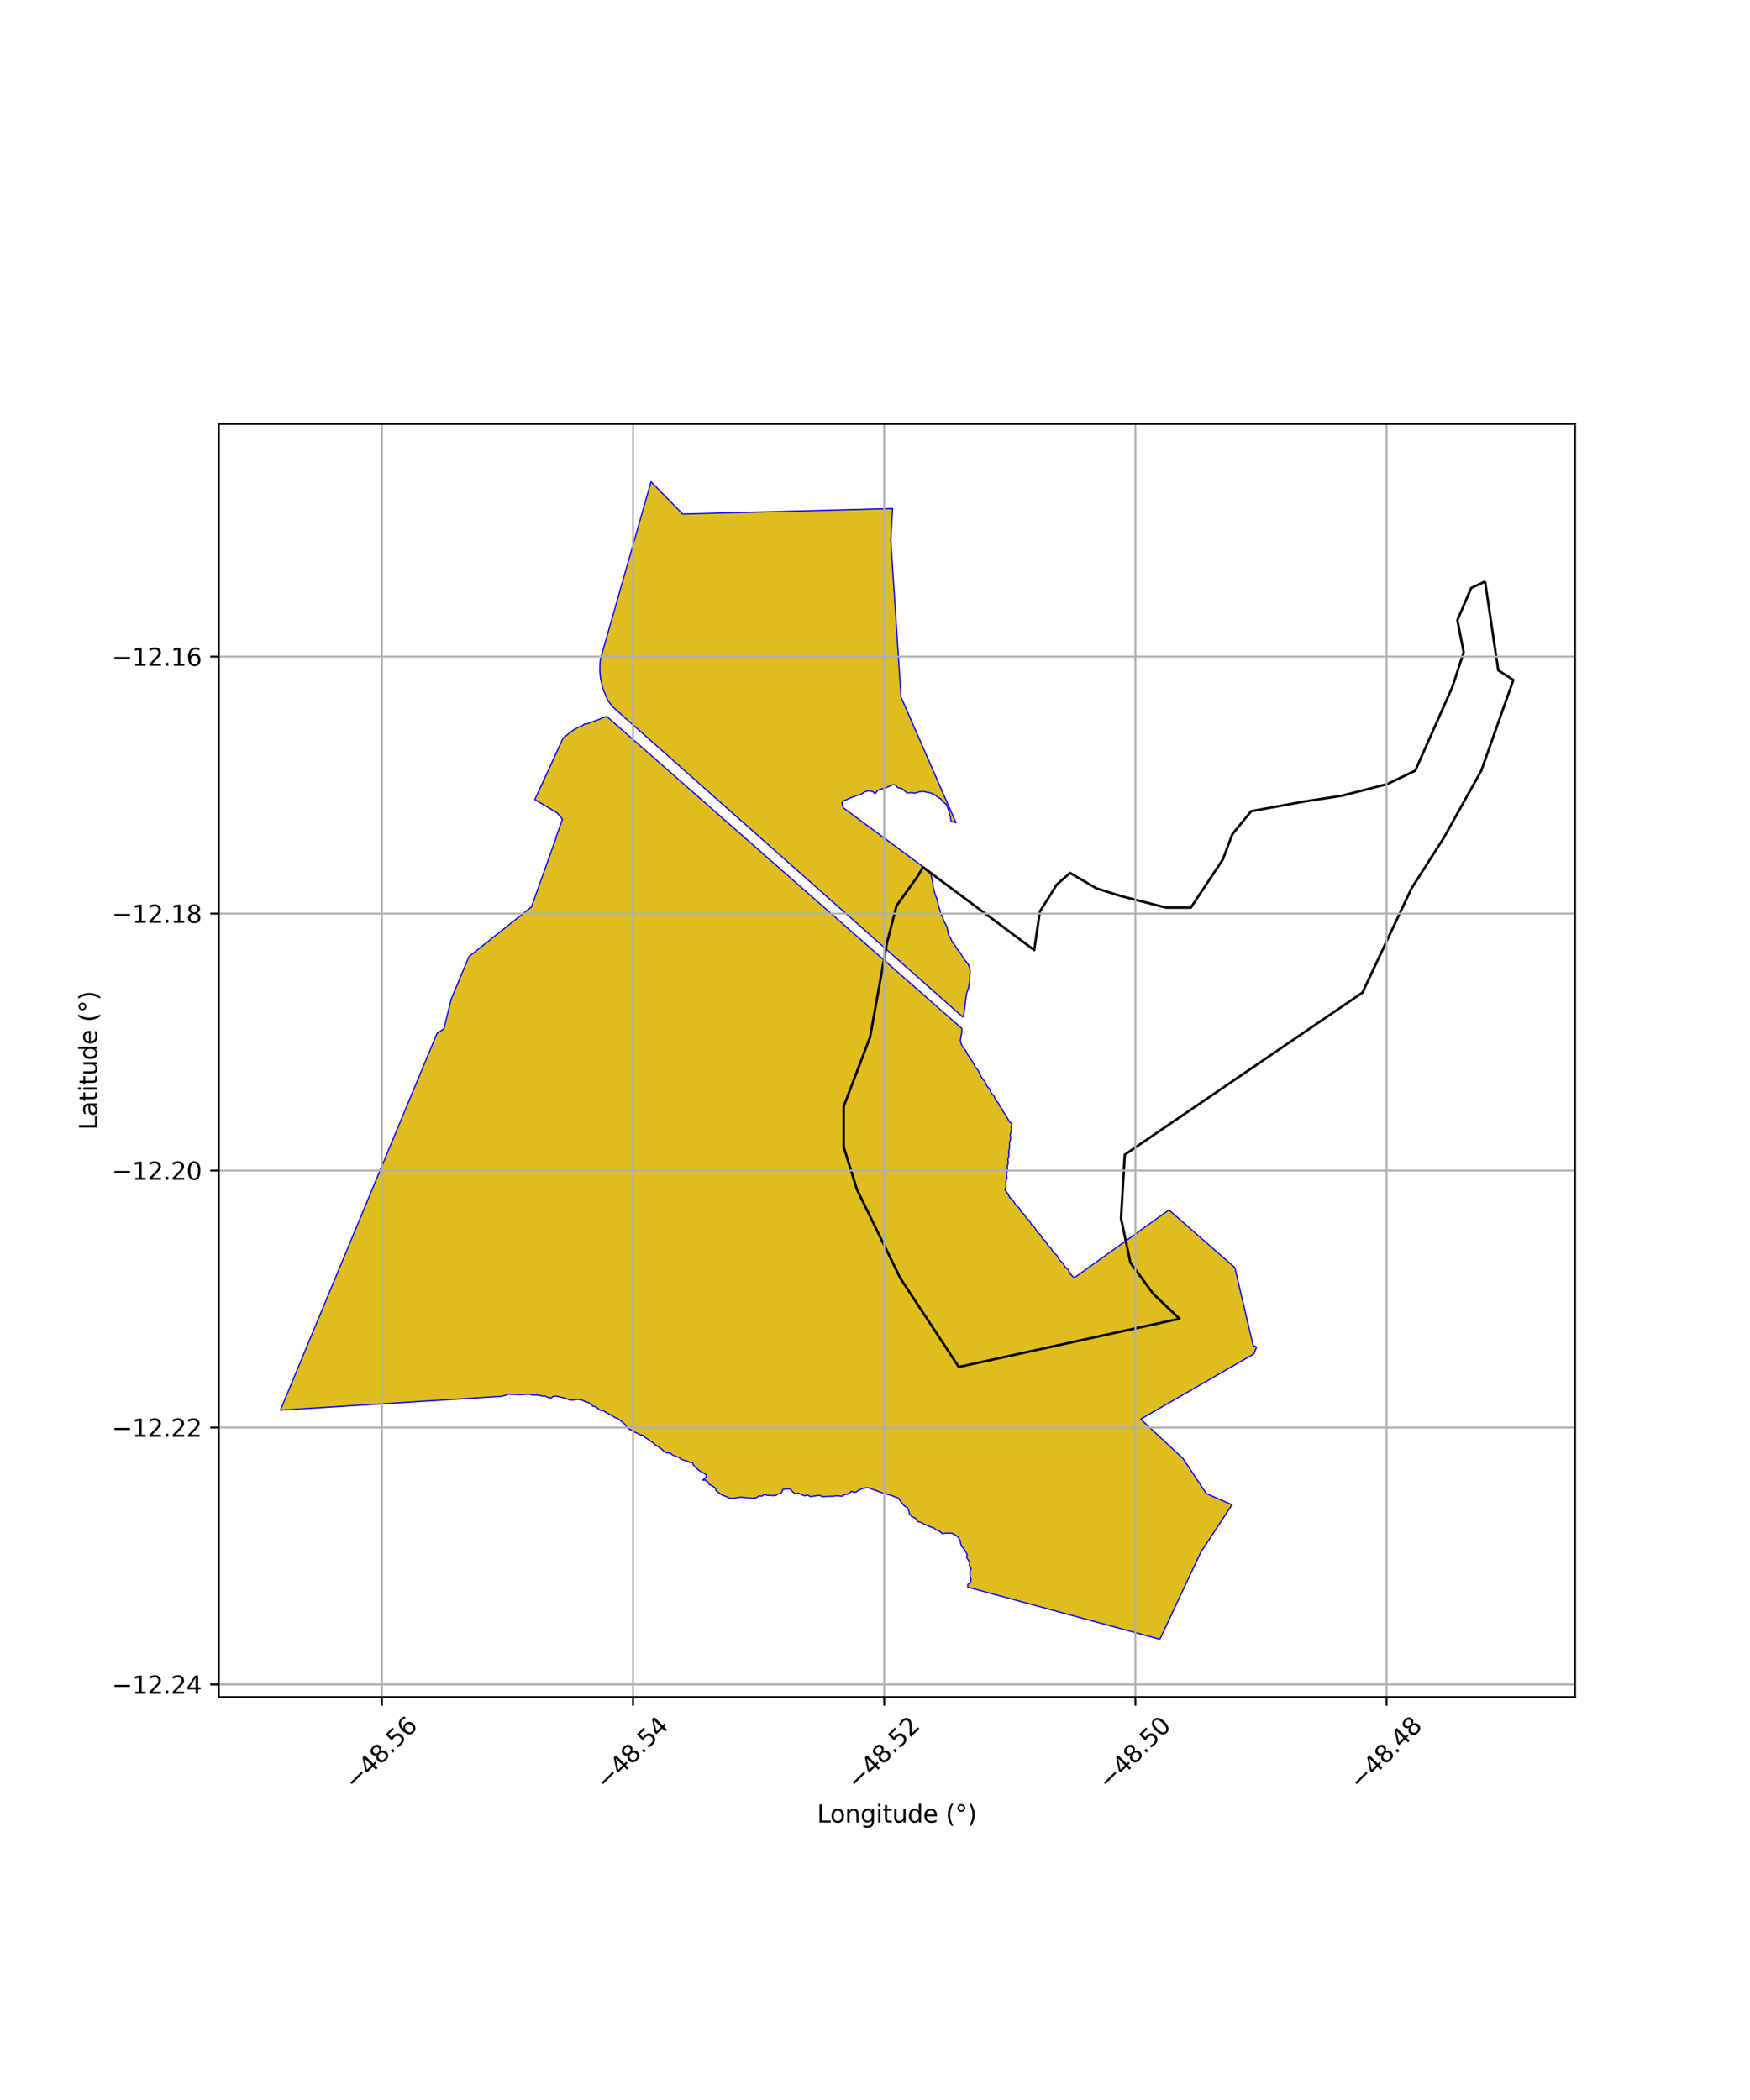 <?xml version="1.0" encoding="utf-8" standalone="no"?>
<!DOCTYPE svg PUBLIC "-//W3C//DTD SVG 1.1//EN"
  "http://www.w3.org/Graphics/SVG/1.1/DTD/svg11.dtd">
<svg xmlns:xlink="http://www.w3.org/1999/xlink" width="720pt" height="864pt" viewBox="0 0 720 864" xmlns="http://www.w3.org/2000/svg" version="1.1">
 <defs>
  <style type="text/css">*{stroke-linejoin: round; stroke-linecap: butt}</style>
 </defs>
 <g id="figure_1">
  <g id="patch_1">
   <path d="M 0 864 
L 720 864 
L 720 0 
L 0 0 
z
" style="fill: #ffffff"/>
  </g>
  <g id="axes_1">
   <g id="patch_2">
    <path d="M 90 698.26 
L 648 698.26 
L 648 174.38 
L 90 174.38 
z
" style="fill: #ffffff"/>
   </g>
   <g id="PatchCollection_1">
    <path d="M 396.163 418.494 
L 252.524 291.222 
L 251.753 290.364 
L 250.898 289.284 
L 250.155 288.194 
L 249.702 287.327 
L 249.268 286.435 
L 249.048 285.636 
L 248.606 284.768 
L 248.233 283.773 
L 247.865 282.726 
L 247.624 281.592 
L 247.411 280.597 
L 247.107 279.334 
L 246.992 278.262 
L 246.865 276.943 
L 246.789 275.904 
L 246.821 274.574 
L 246.839 273.459 
L 246.926 272.149 
L 246.99 271.383 
L 247.062 271.103 
L 267.851 198.192 
L 280.868 211.478 
L 367.231 209.227 
L 366.489 222.161 
L 368.849 258.186 
L 370.707 286.788 
L 393.3 338.465 
L 391.282 337.909 
L 391.067 336.374 
L 390.795 335.418 
L 390.492 334.01 
L 389.929 332.376 
L 389.268 330.918 
L 388.009 329.912 
L 387.109 328.76 
L 385.827 327.958 
L 384.578 327.031 
L 383.089 326.288 
L 381.611 326 
L 379.804 325.596 
L 378.101 325.788 
L 376.624 326.296 
L 374.806 326.129 
L 373.216 326.279 
L 371.036 324.428 
L 369.309 324.053 
L 368.393 322.938 
L 367.005 322.969 
L 364.977 323.928 
L 363.103 324.468 
L 361.101 325.175 
L 360.111 326.546 
L 359.087 325.715 
L 357.308 325.355 
L 355.668 325.816 
L 354.224 326.831 
L 352.433 327.352 
L 350.924 327.894 
L 349.401 328.466 
L 348.379 328.999 
L 347.006 329.461 
L 346.395 330.334 
L 346.979 332.365 
L 382.945 358.952 
L 383.123 360.187 
L 383.425 361.733 
L 383.706 362.974 
L 383.864 364.555 
L 384.316 366.347 
L 384.774 368.178 
L 385.415 369.638 
L 385.766 370.941 
L 386.13 372.762 
L 386.687 374.382 
L 387.097 375.886 
L 387.904 377.564 
L 388.353 378.976 
L 389.623 381.341 
L 390.257 384.634 
L 391.081 385.997 
L 391.842 387.679 
L 392.923 389.015 
L 393.897 390.619 
L 395.013 391.948 
L 395.946 393.435 
L 397.051 395.092 
L 398.341 396.716 
L 398.959 398.122 
L 399.132 399.906 
L 398.976 401.903 
L 398.941 403.49 
L 398.721 405.004 
L 398.508 406.404 
L 397.891 408.109 
L 397.558 409.565 
L 397.335 411.274 
L 397.143 412.835 
L 396.963 414.459 
L 396.754 415.932 
L 396.571 417.236 
L 396.163 418.494 
" clip-path="url(#p08fcd4f008)" style="fill: #e0bd1f; stroke: #0000ff; stroke-width: 0.5"/>
    <path d="M 477.209 674.448 
L 398.149 652.998 
L 398.194 651.897 
L 399.287 651.06 
L 399.468 649.673 
L 399.158 648.384 
L 399.001 646.738 
L 399.592 645.315 
L 398.821 644.102 
L 399 642.824 
L 398.356 641.81 
L 397.656 640.767 
L 397.948 639.59 
L 397.29 638.415 
L 396.722 637.434 
L 395.656 636.295 
L 395.277 635.237 
L 394.977 633.548 
L 394.056 632.294 
L 393.113 631.599 
L 391.848 630.855 
L 390.393 630.776 
L 389.082 630.813 
L 387.614 630.928 
L 386.363 629.865 
L 385.105 629.377 
L 384.143 628.555 
L 382.754 628.183 
L 381.605 627.68 
L 380.207 627.056 
L 378.955 626.362 
L 377.443 625.967 
L 376.668 624.659 
L 375.123 623.965 
L 374.227 622.863 
L 373.869 621.466 
L 373.38 620.284 
L 372.118 619.601 
L 371.174 618.542 
L 370.361 617.469 
L 369.519 616.266 
L 368.454 615.942 
L 366.805 615.272 
L 365.426 614.889 
L 363.712 614.391 
L 362.16 613.923 
L 360.728 613.306 
L 359.625 612.997 
L 358.636 612.63 
L 357.704 612.179 
L 356.578 612.093 
L 355.498 612.262 
L 354.667 612.525 
L 353.404 613.064 
L 352.066 613.94 
L 351.058 613.797 
L 350.28 613.576 
L 348.859 614.754 
L 347.54 614.879 
L 346.604 615.589 
L 345.239 615.483 
L 344.046 615.382 
L 342.757 615.609 
L 341.231 615.604 
L 339.844 615.667 
L 338.244 615.772 
L 337.256 615.236 
L 335.928 615.366 
L 334.551 615.592 
L 333.435 615.749 
L 332.345 615.141 
L 330.953 615.398 
L 329.704 614.889 
L 328.491 614.326 
L 327.34 614.621 
L 326.365 614.003 
L 325.536 613.052 
L 324.749 612.511 
L 323.381 612.67 
L 322.149 612.722 
L 321.383 614.423 
L 320.184 614.652 
L 319.322 615.181 
L 318.216 615.352 
L 317.184 615.264 
L 315.647 615.246 
L 314.563 614.831 
L 313.44 615.586 
L 312.366 615.439 
L 311.259 616.176 
L 309.891 616.474 
L 308.267 616.229 
L 306.547 616.211 
L 305.289 615.964 
L 303.817 616.08 
L 302.387 616.375 
L 301.193 616.502 
L 299.849 616.255 
L 298.407 615.551 
L 297.295 615.21 
L 296.157 614.463 
L 294.716 613.384 
L 294.142 612.132 
L 292.967 611.288 
L 291.784 610.711 
L 291.177 609.689 
L 290.219 608.959 
L 289.109 608.96 
L 290.363 607.89 
L 290.568 606.792 
L 289.311 605.973 
L 288.245 605.425 
L 287.18 604.608 
L 286.021 603.657 
L 285.181 602.621 
L 284.982 601.634 
L 283.856 601.689 
L 282.93 601.219 
L 281.627 600.877 
L 280.146 600.348 
L 279.292 599.574 
L 278.017 599.184 
L 276.726 598.62 
L 275.744 597.843 
L 274.395 597.763 
L 273.177 597.111 
L 272.071 596.105 
L 270.706 595.114 
L 269.57 594.432 
L 268.647 593.566 
L 267.54 592.836 
L 266.471 592.068 
L 265.508 591.533 
L 264.7 590.567 
L 263.428 590.329 
L 262.328 589.716 
L 261.048 589.203 
L 259.983 588.492 
L 258.687 587.924 
L 257.783 587.045 
L 257.037 585.991 
L 256.267 585.187 
L 255.414 584.647 
L 254.36 583.728 
L 252.855 583.13 
L 251.636 582.321 
L 250.389 581.63 
L 249.268 581.065 
L 248.345 580.467 
L 246.92 580.156 
L 246.15 579.656 
L 245.336 578.872 
L 243.943 578.562 
L 242.977 577.572 
L 241.99 577.011 
L 240.872 576.724 
L 239.819 576.186 
L 238.704 575.865 
L 237.327 575.759 
L 235.92 576.028 
L 234.384 575.987 
L 233.044 575.433 
L 231.692 575.055 
L 230.348 574.766 
L 228.96 574.423 
L 227.749 574.488 
L 226.694 575.162 
L 225.51 574.96 
L 224.266 574.375 
L 223.119 574.402 
L 221.735 574.024 
L 220.472 573.95 
L 219.215 573.995 
L 218.288 573.743 
L 216.939 573.541 
L 215.537 573.78 
L 214.346 573.799 
L 213.038 573.79 
L 212.013 573.691 
L 210.696 573.722 
L 209.325 573.533 
L 208.138 574.026 
L 206.224 574.502 
L 115.364 580.18 
L 179.804 425.157 
L 182.644 423.299 
L 185.636 411.064 
L 192.95 393.554 
L 218.666 373.134 
L 228.652 345.081 
L 228.766 344.468 
L 231.425 337.059 
L 229.296 334.486 
L 220.041 328.962 
L 231.623 303.802 
L 232.43 303.047 
L 233.485 302.248 
L 234.197 301.593 
L 235.104 300.918 
L 236.014 300.307 
L 236.723 299.851 
L 237.744 299.36 
L 238.697 298.903 
L 239.731 298.48 
L 240.346 297.932 
L 241.917 297.666 
L 243.093 297.194 
L 244.145 296.788 
L 246.03 296.151 
L 247.452 295.531 
L 248.759 295.061 
L 249.602 294.716 
L 395.724 423.143 
L 395.729 424.421 
L 395.423 426.256 
L 395.105 428.21 
L 395.555 429.695 
L 396.285 430.974 
L 397.246 432.217 
L 398.111 433.861 
L 399.301 435.518 
L 400.452 437.317 
L 401.202 438.939 
L 402.359 440.26 
L 403.177 441.985 
L 403.96 443.465 
L 405.205 444.942 
L 405.972 446.696 
L 407.322 448.274 
L 407.827 449.697 
L 408.925 450.875 
L 409.685 452.564 
L 410.74 453.806 
L 411.363 455.184 
L 412.276 456.287 
L 412.892 457.599 
L 413.909 458.917 
L 414.641 460.364 
L 415.364 461.521 
L 416.321 462.384 
L 416.031 463.916 
L 416.099 465.285 
L 415.632 466.744 
L 415.798 468.41 
L 415.312 470.349 
L 415.405 471.966 
L 414.988 473.809 
L 415.129 475.443 
L 414.649 476.978 
L 414.799 478.649 
L 414.434 479.836 
L 414.53 481.332 
L 414.082 483.055 
L 414.294 484.601 
L 413.798 486.351 
L 413.907 488.296 
L 413.476 489.576 
L 414.722 491.214 
L 415.479 492.707 
L 416.721 493.778 
L 417.889 495.708 
L 419.231 496.886 
L 420.249 498.693 
L 421.444 499.697 
L 422.27 501.168 
L 423.469 502.162 
L 424.455 503.97 
L 425.803 505.18 
L 426.786 506.926 
L 428.109 508.091 
L 428.912 509.579 
L 430.266 510.724 
L 431.181 512.462 
L 432.528 513.688 
L 433.424 515.321 
L 434.856 516.5 
L 435.835 518.34 
L 437.215 519.563 
L 438.164 521.189 
L 439.542 522.414 
L 440.466 524.213 
L 441.914 525.784 
L 480.931 497.793 
L 508.038 521.517 
L 515.568 553.526 
L 516.982 554.226 
L 515.859 557.046 
L 469.326 583.872 
L 486.761 600.126 
L 496.311 614.503 
L 506.87 619.116 
L 493.973 638.754 
L 477.209 674.448 
" clip-path="url(#p08fcd4f008)" style="fill: #e0bd1f; stroke: #0000ff; stroke-width: 0.5"/>
   </g>
   <g id="PatchCollection_2">
    <path d="M 610.995 239.262 
L 616.428 275.785 
L 622.636 279.755 
L 609.443 317.071 
L 593.921 344.86 
L 580.728 365.503 
L 560.55 408.378 
L 462.763 475.071 
L 461.211 501.272 
L 465.092 519.533 
L 474.405 532.237 
L 485.27 542.558 
L 394.468 562.408 
L 370.41 525.885 
L 352.56 489.362 
L 347.127 471.895 
L 347.127 455.222 
L 357.992 426.639 
L 364.977 387.734 
L 368.857 372.649 
L 377.394 360.74 
L 379.723 356.77 
L 425.511 390.91 
L 427.84 375.031 
L 434.824 363.915 
L 440.257 359.152 
L 451.122 365.503 
L 461.211 368.679 
L 479.837 373.443 
L 489.926 373.443 
L 503.12 353.594 
L 507 343.272 
L 514.761 333.745 
L 536.491 329.775 
L 552.013 327.393 
L 570.639 322.629 
L 582.28 317.071 
L 597.543 282.666 
L 602.2 268.375 
L 599.613 255.142 
L 605.304 241.909 
L 610.995 239.262 
" clip-path="url(#p08fcd4f008)" style="fill: none; stroke: #000000"/>
   </g>
   <g id="matplotlib.axis_1">
    <g id="xtick_1">
     <g id="line2d_1">
      <path d="M 157.108 698.26 
L 157.108 174.38 
" clip-path="url(#p08fcd4f008)" style="fill: none; stroke: #b0b0b0; stroke-width: 0.8; stroke-linecap: square"/>
     </g>
     <g id="line2d_2">
      <defs>
       <path id="mfb48139e0a" d="M 0 0 
L 0 3.5 
" style="stroke: #000000; stroke-width: 0.8"/>
      </defs>
      <g>
       <use xlink:href="#mfb48139e0a" x="157.108" y="698.26" style="stroke: #000000; stroke-width: 0.8"/>
      </g>
     </g>
     <g id="text_1">
      <!-- −48.56 -->
      <g transform="translate(145.975 736.802) rotate(-45) scale(0.1 -0.1)">
       <defs>
        <path id="DejaVuSans-2212" d="M 678 2272 
L 4684 2272 
L 4684 1741 
L 678 1741 
L 678 2272 
z
" transform="scale(0.016)"/>
        <path id="DejaVuSans-34" d="M 2419 4116 
L 825 1625 
L 2419 1625 
L 2419 4116 
z
M 2253 4666 
L 3047 4666 
L 3047 1625 
L 3713 1625 
L 3713 1100 
L 3047 1100 
L 3047 0 
L 2419 0 
L 2419 1100 
L 313 1100 
L 313 1709 
L 2253 4666 
z
" transform="scale(0.016)"/>
        <path id="DejaVuSans-38" d="M 2034 2216 
Q 1584 2216 1326 1975 
Q 1069 1734 1069 1313 
Q 1069 891 1326 650 
Q 1584 409 2034 409 
Q 2484 409 2743 651 
Q 3003 894 3003 1313 
Q 3003 1734 2745 1975 
Q 2488 2216 2034 2216 
z
M 1403 2484 
Q 997 2584 770 2862 
Q 544 3141 544 3541 
Q 544 4100 942 4425 
Q 1341 4750 2034 4750 
Q 2731 4750 3128 4425 
Q 3525 4100 3525 3541 
Q 3525 3141 3298 2862 
Q 3072 2584 2669 2484 
Q 3125 2378 3379 2068 
Q 3634 1759 3634 1313 
Q 3634 634 3220 271 
Q 2806 -91 2034 -91 
Q 1263 -91 848 271 
Q 434 634 434 1313 
Q 434 1759 690 2068 
Q 947 2378 1403 2484 
z
M 1172 3481 
Q 1172 3119 1398 2916 
Q 1625 2713 2034 2713 
Q 2441 2713 2670 2916 
Q 2900 3119 2900 3481 
Q 2900 3844 2670 4047 
Q 2441 4250 2034 4250 
Q 1625 4250 1398 4047 
Q 1172 3844 1172 3481 
z
" transform="scale(0.016)"/>
        <path id="DejaVuSans-2e" d="M 684 794 
L 1344 794 
L 1344 0 
L 684 0 
L 684 794 
z
" transform="scale(0.016)"/>
        <path id="DejaVuSans-35" d="M 691 4666 
L 3169 4666 
L 3169 4134 
L 1269 4134 
L 1269 2991 
Q 1406 3038 1543 3061 
Q 1681 3084 1819 3084 
Q 2600 3084 3056 2656 
Q 3513 2228 3513 1497 
Q 3513 744 3044 326 
Q 2575 -91 1722 -91 
Q 1428 -91 1123 -41 
Q 819 9 494 109 
L 494 744 
Q 775 591 1075 516 
Q 1375 441 1709 441 
Q 2250 441 2565 725 
Q 2881 1009 2881 1497 
Q 2881 1984 2565 2268 
Q 2250 2553 1709 2553 
Q 1456 2553 1204 2497 
Q 953 2441 691 2322 
L 691 4666 
z
" transform="scale(0.016)"/>
        <path id="DejaVuSans-36" d="M 2113 2584 
Q 1688 2584 1439 2293 
Q 1191 2003 1191 1497 
Q 1191 994 1439 701 
Q 1688 409 2113 409 
Q 2538 409 2786 701 
Q 3034 994 3034 1497 
Q 3034 2003 2786 2293 
Q 2538 2584 2113 2584 
z
M 3366 4563 
L 3366 3988 
Q 3128 4100 2886 4159 
Q 2644 4219 2406 4219 
Q 1781 4219 1451 3797 
Q 1122 3375 1075 2522 
Q 1259 2794 1537 2939 
Q 1816 3084 2150 3084 
Q 2853 3084 3261 2657 
Q 3669 2231 3669 1497 
Q 3669 778 3244 343 
Q 2819 -91 2113 -91 
Q 1303 -91 875 529 
Q 447 1150 447 2328 
Q 447 3434 972 4092 
Q 1497 4750 2381 4750 
Q 2619 4750 2861 4703 
Q 3103 4656 3366 4563 
z
" transform="scale(0.016)"/>
       </defs>
       <use xlink:href="#DejaVuSans-2212"/>
       <use xlink:href="#DejaVuSans-34" transform="translate(83.789 0)"/>
       <use xlink:href="#DejaVuSans-38" transform="translate(147.412 0)"/>
       <use xlink:href="#DejaVuSans-2e" transform="translate(211.035 0)"/>
       <use xlink:href="#DejaVuSans-35" transform="translate(242.822 0)"/>
       <use xlink:href="#DejaVuSans-36" transform="translate(306.445 0)"/>
      </g>
     </g>
    </g>
    <g id="xtick_2">
     <g id="line2d_3">
      <path d="M 260.451 698.26 
L 260.451 174.38 
" clip-path="url(#p08fcd4f008)" style="fill: none; stroke: #b0b0b0; stroke-width: 0.8; stroke-linecap: square"/>
     </g>
     <g id="line2d_4">
      <g>
       <use xlink:href="#mfb48139e0a" x="260.451" y="698.26" style="stroke: #000000; stroke-width: 0.8"/>
      </g>
     </g>
     <g id="text_2">
      <!-- −48.54 -->
      <g transform="translate(249.318 736.802) rotate(-45) scale(0.1 -0.1)">
       <use xlink:href="#DejaVuSans-2212"/>
       <use xlink:href="#DejaVuSans-34" transform="translate(83.789 0)"/>
       <use xlink:href="#DejaVuSans-38" transform="translate(147.412 0)"/>
       <use xlink:href="#DejaVuSans-2e" transform="translate(211.035 0)"/>
       <use xlink:href="#DejaVuSans-35" transform="translate(242.822 0)"/>
       <use xlink:href="#DejaVuSans-34" transform="translate(306.445 0)"/>
      </g>
     </g>
    </g>
    <g id="xtick_3">
     <g id="line2d_5">
      <path d="M 363.793 698.26 
L 363.793 174.38 
" clip-path="url(#p08fcd4f008)" style="fill: none; stroke: #b0b0b0; stroke-width: 0.8; stroke-linecap: square"/>
     </g>
     <g id="line2d_6">
      <g>
       <use xlink:href="#mfb48139e0a" x="363.793" y="698.26" style="stroke: #000000; stroke-width: 0.8"/>
      </g>
     </g>
     <g id="text_3">
      <!-- −48.52 -->
      <g transform="translate(352.66 736.802) rotate(-45) scale(0.1 -0.1)">
       <defs>
        <path id="DejaVuSans-32" d="M 1228 531 
L 3431 531 
L 3431 0 
L 469 0 
L 469 531 
Q 828 903 1448 1529 
Q 2069 2156 2228 2338 
Q 2531 2678 2651 2914 
Q 2772 3150 2772 3378 
Q 2772 3750 2511 3984 
Q 2250 4219 1831 4219 
Q 1534 4219 1204 4116 
Q 875 4013 500 3803 
L 500 4441 
Q 881 4594 1212 4672 
Q 1544 4750 1819 4750 
Q 2544 4750 2975 4387 
Q 3406 4025 3406 3419 
Q 3406 3131 3298 2873 
Q 3191 2616 2906 2266 
Q 2828 2175 2409 1742 
Q 1991 1309 1228 531 
z
" transform="scale(0.016)"/>
       </defs>
       <use xlink:href="#DejaVuSans-2212"/>
       <use xlink:href="#DejaVuSans-34" transform="translate(83.789 0)"/>
       <use xlink:href="#DejaVuSans-38" transform="translate(147.412 0)"/>
       <use xlink:href="#DejaVuSans-2e" transform="translate(211.035 0)"/>
       <use xlink:href="#DejaVuSans-35" transform="translate(242.822 0)"/>
       <use xlink:href="#DejaVuSans-32" transform="translate(306.445 0)"/>
      </g>
     </g>
    </g>
    <g id="xtick_4">
     <g id="line2d_7">
      <path d="M 467.136 698.26 
L 467.136 174.38 
" clip-path="url(#p08fcd4f008)" style="fill: none; stroke: #b0b0b0; stroke-width: 0.8; stroke-linecap: square"/>
     </g>
     <g id="line2d_8">
      <g>
       <use xlink:href="#mfb48139e0a" x="467.136" y="698.26" style="stroke: #000000; stroke-width: 0.8"/>
      </g>
     </g>
     <g id="text_4">
      <!-- −48.50 -->
      <g transform="translate(456.003 736.802) rotate(-45) scale(0.1 -0.1)">
       <defs>
        <path id="DejaVuSans-30" d="M 2034 4250 
Q 1547 4250 1301 3770 
Q 1056 3291 1056 2328 
Q 1056 1369 1301 889 
Q 1547 409 2034 409 
Q 2525 409 2770 889 
Q 3016 1369 3016 2328 
Q 3016 3291 2770 3770 
Q 2525 4250 2034 4250 
z
M 2034 4750 
Q 2819 4750 3233 4129 
Q 3647 3509 3647 2328 
Q 3647 1150 3233 529 
Q 2819 -91 2034 -91 
Q 1250 -91 836 529 
Q 422 1150 422 2328 
Q 422 3509 836 4129 
Q 1250 4750 2034 4750 
z
" transform="scale(0.016)"/>
       </defs>
       <use xlink:href="#DejaVuSans-2212"/>
       <use xlink:href="#DejaVuSans-34" transform="translate(83.789 0)"/>
       <use xlink:href="#DejaVuSans-38" transform="translate(147.412 0)"/>
       <use xlink:href="#DejaVuSans-2e" transform="translate(211.035 0)"/>
       <use xlink:href="#DejaVuSans-35" transform="translate(242.822 0)"/>
       <use xlink:href="#DejaVuSans-30" transform="translate(306.445 0)"/>
      </g>
     </g>
    </g>
    <g id="xtick_5">
     <g id="line2d_9">
      <path d="M 570.478 698.26 
L 570.478 174.38 
" clip-path="url(#p08fcd4f008)" style="fill: none; stroke: #b0b0b0; stroke-width: 0.8; stroke-linecap: square"/>
     </g>
     <g id="line2d_10">
      <g>
       <use xlink:href="#mfb48139e0a" x="570.478" y="698.26" style="stroke: #000000; stroke-width: 0.8"/>
      </g>
     </g>
     <g id="text_5">
      <!-- −48.48 -->
      <g transform="translate(559.345 736.802) rotate(-45) scale(0.1 -0.1)">
       <use xlink:href="#DejaVuSans-2212"/>
       <use xlink:href="#DejaVuSans-34" transform="translate(83.789 0)"/>
       <use xlink:href="#DejaVuSans-38" transform="translate(147.412 0)"/>
       <use xlink:href="#DejaVuSans-2e" transform="translate(211.035 0)"/>
       <use xlink:href="#DejaVuSans-34" transform="translate(242.822 0)"/>
       <use xlink:href="#DejaVuSans-38" transform="translate(306.445 0)"/>
      </g>
     </g>
    </g>
    <g id="text_6">
     <!-- Longitude (°) -->
     <g transform="translate(336.14 749.871) scale(0.1 -0.1)">
      <defs>
       <path id="DejaVuSans-4c" d="M 628 4666 
L 1259 4666 
L 1259 531 
L 3531 531 
L 3531 0 
L 628 0 
L 628 4666 
z
" transform="scale(0.016)"/>
       <path id="DejaVuSans-6f" d="M 1959 3097 
Q 1497 3097 1228 2736 
Q 959 2375 959 1747 
Q 959 1119 1226 758 
Q 1494 397 1959 397 
Q 2419 397 2687 759 
Q 2956 1122 2956 1747 
Q 2956 2369 2687 2733 
Q 2419 3097 1959 3097 
z
M 1959 3584 
Q 2709 3584 3137 3096 
Q 3566 2609 3566 1747 
Q 3566 888 3137 398 
Q 2709 -91 1959 -91 
Q 1206 -91 779 398 
Q 353 888 353 1747 
Q 353 2609 779 3096 
Q 1206 3584 1959 3584 
z
" transform="scale(0.016)"/>
       <path id="DejaVuSans-6e" d="M 3513 2113 
L 3513 0 
L 2938 0 
L 2938 2094 
Q 2938 2591 2744 2837 
Q 2550 3084 2163 3084 
Q 1697 3084 1428 2787 
Q 1159 2491 1159 1978 
L 1159 0 
L 581 0 
L 581 3500 
L 1159 3500 
L 1159 2956 
Q 1366 3272 1645 3428 
Q 1925 3584 2291 3584 
Q 2894 3584 3203 3211 
Q 3513 2838 3513 2113 
z
" transform="scale(0.016)"/>
       <path id="DejaVuSans-67" d="M 2906 1791 
Q 2906 2416 2648 2759 
Q 2391 3103 1925 3103 
Q 1463 3103 1205 2759 
Q 947 2416 947 1791 
Q 947 1169 1205 825 
Q 1463 481 1925 481 
Q 2391 481 2648 825 
Q 2906 1169 2906 1791 
z
M 3481 434 
Q 3481 -459 3084 -895 
Q 2688 -1331 1869 -1331 
Q 1566 -1331 1297 -1286 
Q 1028 -1241 775 -1147 
L 775 -588 
Q 1028 -725 1275 -790 
Q 1522 -856 1778 -856 
Q 2344 -856 2625 -561 
Q 2906 -266 2906 331 
L 2906 616 
Q 2728 306 2450 153 
Q 2172 0 1784 0 
Q 1141 0 747 490 
Q 353 981 353 1791 
Q 353 2603 747 3093 
Q 1141 3584 1784 3584 
Q 2172 3584 2450 3431 
Q 2728 3278 2906 2969 
L 2906 3500 
L 3481 3500 
L 3481 434 
z
" transform="scale(0.016)"/>
       <path id="DejaVuSans-69" d="M 603 3500 
L 1178 3500 
L 1178 0 
L 603 0 
L 603 3500 
z
M 603 4863 
L 1178 4863 
L 1178 4134 
L 603 4134 
L 603 4863 
z
" transform="scale(0.016)"/>
       <path id="DejaVuSans-74" d="M 1172 4494 
L 1172 3500 
L 2356 3500 
L 2356 3053 
L 1172 3053 
L 1172 1153 
Q 1172 725 1289 603 
Q 1406 481 1766 481 
L 2356 481 
L 2356 0 
L 1766 0 
Q 1100 0 847 248 
Q 594 497 594 1153 
L 594 3053 
L 172 3053 
L 172 3500 
L 594 3500 
L 594 4494 
L 1172 4494 
z
" transform="scale(0.016)"/>
       <path id="DejaVuSans-75" d="M 544 1381 
L 544 3500 
L 1119 3500 
L 1119 1403 
Q 1119 906 1312 657 
Q 1506 409 1894 409 
Q 2359 409 2629 706 
Q 2900 1003 2900 1516 
L 2900 3500 
L 3475 3500 
L 3475 0 
L 2900 0 
L 2900 538 
Q 2691 219 2414 64 
Q 2138 -91 1772 -91 
Q 1169 -91 856 284 
Q 544 659 544 1381 
z
M 1991 3584 
L 1991 3584 
z
" transform="scale(0.016)"/>
       <path id="DejaVuSans-64" d="M 2906 2969 
L 2906 4863 
L 3481 4863 
L 3481 0 
L 2906 0 
L 2906 525 
Q 2725 213 2448 61 
Q 2172 -91 1784 -91 
Q 1150 -91 751 415 
Q 353 922 353 1747 
Q 353 2572 751 3078 
Q 1150 3584 1784 3584 
Q 2172 3584 2448 3432 
Q 2725 3281 2906 2969 
z
M 947 1747 
Q 947 1113 1208 752 
Q 1469 391 1925 391 
Q 2381 391 2643 752 
Q 2906 1113 2906 1747 
Q 2906 2381 2643 2742 
Q 2381 3103 1925 3103 
Q 1469 3103 1208 2742 
Q 947 2381 947 1747 
z
" transform="scale(0.016)"/>
       <path id="DejaVuSans-65" d="M 3597 1894 
L 3597 1613 
L 953 1613 
Q 991 1019 1311 708 
Q 1631 397 2203 397 
Q 2534 397 2845 478 
Q 3156 559 3463 722 
L 3463 178 
Q 3153 47 2828 -22 
Q 2503 -91 2169 -91 
Q 1331 -91 842 396 
Q 353 884 353 1716 
Q 353 2575 817 3079 
Q 1281 3584 2069 3584 
Q 2775 3584 3186 3129 
Q 3597 2675 3597 1894 
z
M 3022 2063 
Q 3016 2534 2758 2815 
Q 2500 3097 2075 3097 
Q 1594 3097 1305 2825 
Q 1016 2553 972 2059 
L 3022 2063 
z
" transform="scale(0.016)"/>
       <path id="DejaVuSans-20" transform="scale(0.016)"/>
       <path id="DejaVuSans-28" d="M 1984 4856 
Q 1566 4138 1362 3434 
Q 1159 2731 1159 2009 
Q 1159 1288 1364 580 
Q 1569 -128 1984 -844 
L 1484 -844 
Q 1016 -109 783 600 
Q 550 1309 550 2009 
Q 550 2706 781 3412 
Q 1013 4119 1484 4856 
L 1984 4856 
z
" transform="scale(0.016)"/>
       <path id="DejaVuSans-b0" d="M 1600 4347 
Q 1350 4347 1178 4173 
Q 1006 4000 1006 3750 
Q 1006 3503 1178 3333 
Q 1350 3163 1600 3163 
Q 1850 3163 2022 3333 
Q 2194 3503 2194 3750 
Q 2194 3997 2020 4172 
Q 1847 4347 1600 4347 
z
M 1600 4750 
Q 1800 4750 1984 4673 
Q 2169 4597 2303 4453 
Q 2447 4313 2519 4134 
Q 2591 3956 2591 3750 
Q 2591 3338 2302 3052 
Q 2013 2766 1594 2766 
Q 1172 2766 890 3047 
Q 609 3328 609 3750 
Q 609 4169 896 4459 
Q 1184 4750 1600 4750 
z
" transform="scale(0.016)"/>
       <path id="DejaVuSans-29" d="M 513 4856 
L 1013 4856 
Q 1481 4119 1714 3412 
Q 1947 2706 1947 2009 
Q 1947 1309 1714 600 
Q 1481 -109 1013 -844 
L 513 -844 
Q 928 -128 1133 580 
Q 1338 1288 1338 2009 
Q 1338 2731 1133 3434 
Q 928 4138 513 4856 
z
" transform="scale(0.016)"/>
      </defs>
      <use xlink:href="#DejaVuSans-4c"/>
      <use xlink:href="#DejaVuSans-6f" transform="translate(53.963 0)"/>
      <use xlink:href="#DejaVuSans-6e" transform="translate(115.145 0)"/>
      <use xlink:href="#DejaVuSans-67" transform="translate(178.523 0)"/>
      <use xlink:href="#DejaVuSans-69" transform="translate(242 0)"/>
      <use xlink:href="#DejaVuSans-74" transform="translate(269.783 0)"/>
      <use xlink:href="#DejaVuSans-75" transform="translate(308.992 0)"/>
      <use xlink:href="#DejaVuSans-64" transform="translate(372.371 0)"/>
      <use xlink:href="#DejaVuSans-65" transform="translate(435.848 0)"/>
      <use xlink:href="#DejaVuSans-20" transform="translate(497.371 0)"/>
      <use xlink:href="#DejaVuSans-28" transform="translate(529.158 0)"/>
      <use xlink:href="#DejaVuSans-b0" transform="translate(568.172 0)"/>
      <use xlink:href="#DejaVuSans-29" transform="translate(618.172 0)"/>
     </g>
    </g>
   </g>
   <g id="matplotlib.axis_2">
    <g id="ytick_1">
     <g id="line2d_11">
      <path d="M 90 693.045 
L 648 693.045 
" clip-path="url(#p08fcd4f008)" style="fill: none; stroke: #b0b0b0; stroke-width: 0.8; stroke-linecap: square"/>
     </g>
     <g id="line2d_12">
      <defs>
       <path id="mb79de4599e" d="M 0 0 
L -3.5 0 
" style="stroke: #000000; stroke-width: 0.8"/>
      </defs>
      <g>
       <use xlink:href="#mb79de4599e" x="90" y="693.045" style="stroke: #000000; stroke-width: 0.8"/>
      </g>
     </g>
     <g id="text_7">
      <!-- −12.24 -->
      <g transform="translate(45.992 696.844) scale(0.1 -0.1)">
       <defs>
        <path id="DejaVuSans-31" d="M 794 531 
L 1825 531 
L 1825 4091 
L 703 3866 
L 703 4441 
L 1819 4666 
L 2450 4666 
L 2450 531 
L 3481 531 
L 3481 0 
L 794 0 
L 794 531 
z
" transform="scale(0.016)"/>
       </defs>
       <use xlink:href="#DejaVuSans-2212"/>
       <use xlink:href="#DejaVuSans-31" transform="translate(83.789 0)"/>
       <use xlink:href="#DejaVuSans-32" transform="translate(147.412 0)"/>
       <use xlink:href="#DejaVuSans-2e" transform="translate(211.035 0)"/>
       <use xlink:href="#DejaVuSans-32" transform="translate(242.822 0)"/>
       <use xlink:href="#DejaVuSans-34" transform="translate(306.445 0)"/>
      </g>
     </g>
    </g>
    <g id="ytick_2">
     <g id="line2d_13">
      <path d="M 90 587.321 
L 648 587.321 
" clip-path="url(#p08fcd4f008)" style="fill: none; stroke: #b0b0b0; stroke-width: 0.8; stroke-linecap: square"/>
     </g>
     <g id="line2d_14">
      <g>
       <use xlink:href="#mb79de4599e" x="90" y="587.321" style="stroke: #000000; stroke-width: 0.8"/>
      </g>
     </g>
     <g id="text_8">
      <!-- −12.22 -->
      <g transform="translate(45.992 591.12) scale(0.1 -0.1)">
       <use xlink:href="#DejaVuSans-2212"/>
       <use xlink:href="#DejaVuSans-31" transform="translate(83.789 0)"/>
       <use xlink:href="#DejaVuSans-32" transform="translate(147.412 0)"/>
       <use xlink:href="#DejaVuSans-2e" transform="translate(211.035 0)"/>
       <use xlink:href="#DejaVuSans-32" transform="translate(242.822 0)"/>
       <use xlink:href="#DejaVuSans-32" transform="translate(306.445 0)"/>
      </g>
     </g>
    </g>
    <g id="ytick_3">
     <g id="line2d_15">
      <path d="M 90 481.597 
L 648 481.597 
" clip-path="url(#p08fcd4f008)" style="fill: none; stroke: #b0b0b0; stroke-width: 0.8; stroke-linecap: square"/>
     </g>
     <g id="line2d_16">
      <g>
       <use xlink:href="#mb79de4599e" x="90" y="481.597" style="stroke: #000000; stroke-width: 0.8"/>
      </g>
     </g>
     <g id="text_9">
      <!-- −12.20 -->
      <g transform="translate(45.992 485.396) scale(0.1 -0.1)">
       <use xlink:href="#DejaVuSans-2212"/>
       <use xlink:href="#DejaVuSans-31" transform="translate(83.789 0)"/>
       <use xlink:href="#DejaVuSans-32" transform="translate(147.412 0)"/>
       <use xlink:href="#DejaVuSans-2e" transform="translate(211.035 0)"/>
       <use xlink:href="#DejaVuSans-32" transform="translate(242.822 0)"/>
       <use xlink:href="#DejaVuSans-30" transform="translate(306.445 0)"/>
      </g>
     </g>
    </g>
    <g id="ytick_4">
     <g id="line2d_17">
      <path d="M 90 375.873 
L 648 375.873 
" clip-path="url(#p08fcd4f008)" style="fill: none; stroke: #b0b0b0; stroke-width: 0.8; stroke-linecap: square"/>
     </g>
     <g id="line2d_18">
      <g>
       <use xlink:href="#mb79de4599e" x="90" y="375.873" style="stroke: #000000; stroke-width: 0.8"/>
      </g>
     </g>
     <g id="text_10">
      <!-- −12.18 -->
      <g transform="translate(45.992 379.672) scale(0.1 -0.1)">
       <use xlink:href="#DejaVuSans-2212"/>
       <use xlink:href="#DejaVuSans-31" transform="translate(83.789 0)"/>
       <use xlink:href="#DejaVuSans-32" transform="translate(147.412 0)"/>
       <use xlink:href="#DejaVuSans-2e" transform="translate(211.035 0)"/>
       <use xlink:href="#DejaVuSans-31" transform="translate(242.822 0)"/>
       <use xlink:href="#DejaVuSans-38" transform="translate(306.445 0)"/>
      </g>
     </g>
    </g>
    <g id="ytick_5">
     <g id="line2d_19">
      <path d="M 90 270.149 
L 648 270.149 
" clip-path="url(#p08fcd4f008)" style="fill: none; stroke: #b0b0b0; stroke-width: 0.8; stroke-linecap: square"/>
     </g>
     <g id="line2d_20">
      <g>
       <use xlink:href="#mb79de4599e" x="90" y="270.149" style="stroke: #000000; stroke-width: 0.8"/>
      </g>
     </g>
     <g id="text_11">
      <!-- −12.16 -->
      <g transform="translate(45.992 273.948) scale(0.1 -0.1)">
       <use xlink:href="#DejaVuSans-2212"/>
       <use xlink:href="#DejaVuSans-31" transform="translate(83.789 0)"/>
       <use xlink:href="#DejaVuSans-32" transform="translate(147.412 0)"/>
       <use xlink:href="#DejaVuSans-2e" transform="translate(211.035 0)"/>
       <use xlink:href="#DejaVuSans-31" transform="translate(242.822 0)"/>
       <use xlink:href="#DejaVuSans-36" transform="translate(306.445 0)"/>
      </g>
     </g>
    </g>
    <g id="text_12">
     <!-- Latitude (°) -->
     <g transform="translate(39.913 464.89) rotate(-90) scale(0.1 -0.1)">
      <defs>
       <path id="DejaVuSans-61" d="M 2194 1759 
Q 1497 1759 1228 1600 
Q 959 1441 959 1056 
Q 959 750 1161 570 
Q 1363 391 1709 391 
Q 2188 391 2477 730 
Q 2766 1069 2766 1631 
L 2766 1759 
L 2194 1759 
z
M 3341 1997 
L 3341 0 
L 2766 0 
L 2766 531 
Q 2569 213 2275 61 
Q 1981 -91 1556 -91 
Q 1019 -91 701 211 
Q 384 513 384 1019 
Q 384 1609 779 1909 
Q 1175 2209 1959 2209 
L 2766 2209 
L 2766 2266 
Q 2766 2663 2505 2880 
Q 2244 3097 1772 3097 
Q 1472 3097 1187 3025 
Q 903 2953 641 2809 
L 641 3341 
Q 956 3463 1253 3523 
Q 1550 3584 1831 3584 
Q 2591 3584 2966 3190 
Q 3341 2797 3341 1997 
z
" transform="scale(0.016)"/>
      </defs>
      <use xlink:href="#DejaVuSans-4c"/>
      <use xlink:href="#DejaVuSans-61" transform="translate(55.713 0)"/>
      <use xlink:href="#DejaVuSans-74" transform="translate(116.992 0)"/>
      <use xlink:href="#DejaVuSans-69" transform="translate(156.201 0)"/>
      <use xlink:href="#DejaVuSans-74" transform="translate(183.984 0)"/>
      <use xlink:href="#DejaVuSans-75" transform="translate(223.193 0)"/>
      <use xlink:href="#DejaVuSans-64" transform="translate(286.572 0)"/>
      <use xlink:href="#DejaVuSans-65" transform="translate(350.049 0)"/>
      <use xlink:href="#DejaVuSans-20" transform="translate(411.572 0)"/>
      <use xlink:href="#DejaVuSans-28" transform="translate(443.359 0)"/>
      <use xlink:href="#DejaVuSans-b0" transform="translate(482.373 0)"/>
      <use xlink:href="#DejaVuSans-29" transform="translate(532.373 0)"/>
     </g>
    </g>
   </g>
   <g id="patch_3">
    <path d="M 90 698.26 
L 90 174.38 
" style="fill: none; stroke: #000000; stroke-width: 0.8; stroke-linejoin: miter; stroke-linecap: square"/>
   </g>
   <g id="patch_4">
    <path d="M 648 698.26 
L 648 174.38 
" style="fill: none; stroke: #000000; stroke-width: 0.8; stroke-linejoin: miter; stroke-linecap: square"/>
   </g>
   <g id="patch_5">
    <path d="M 90 698.26 
L 648 698.26 
" style="fill: none; stroke: #000000; stroke-width: 0.8; stroke-linejoin: miter; stroke-linecap: square"/>
   </g>
   <g id="patch_6">
    <path d="M 90 174.38 
L 648 174.38 
" style="fill: none; stroke: #000000; stroke-width: 0.8; stroke-linejoin: miter; stroke-linecap: square"/>
   </g>
  </g>
 </g>
 <defs>
  <clipPath id="p08fcd4f008">
   <rect x="90" y="174.38" width="558" height="523.881"/>
  </clipPath>
 </defs>
</svg>
